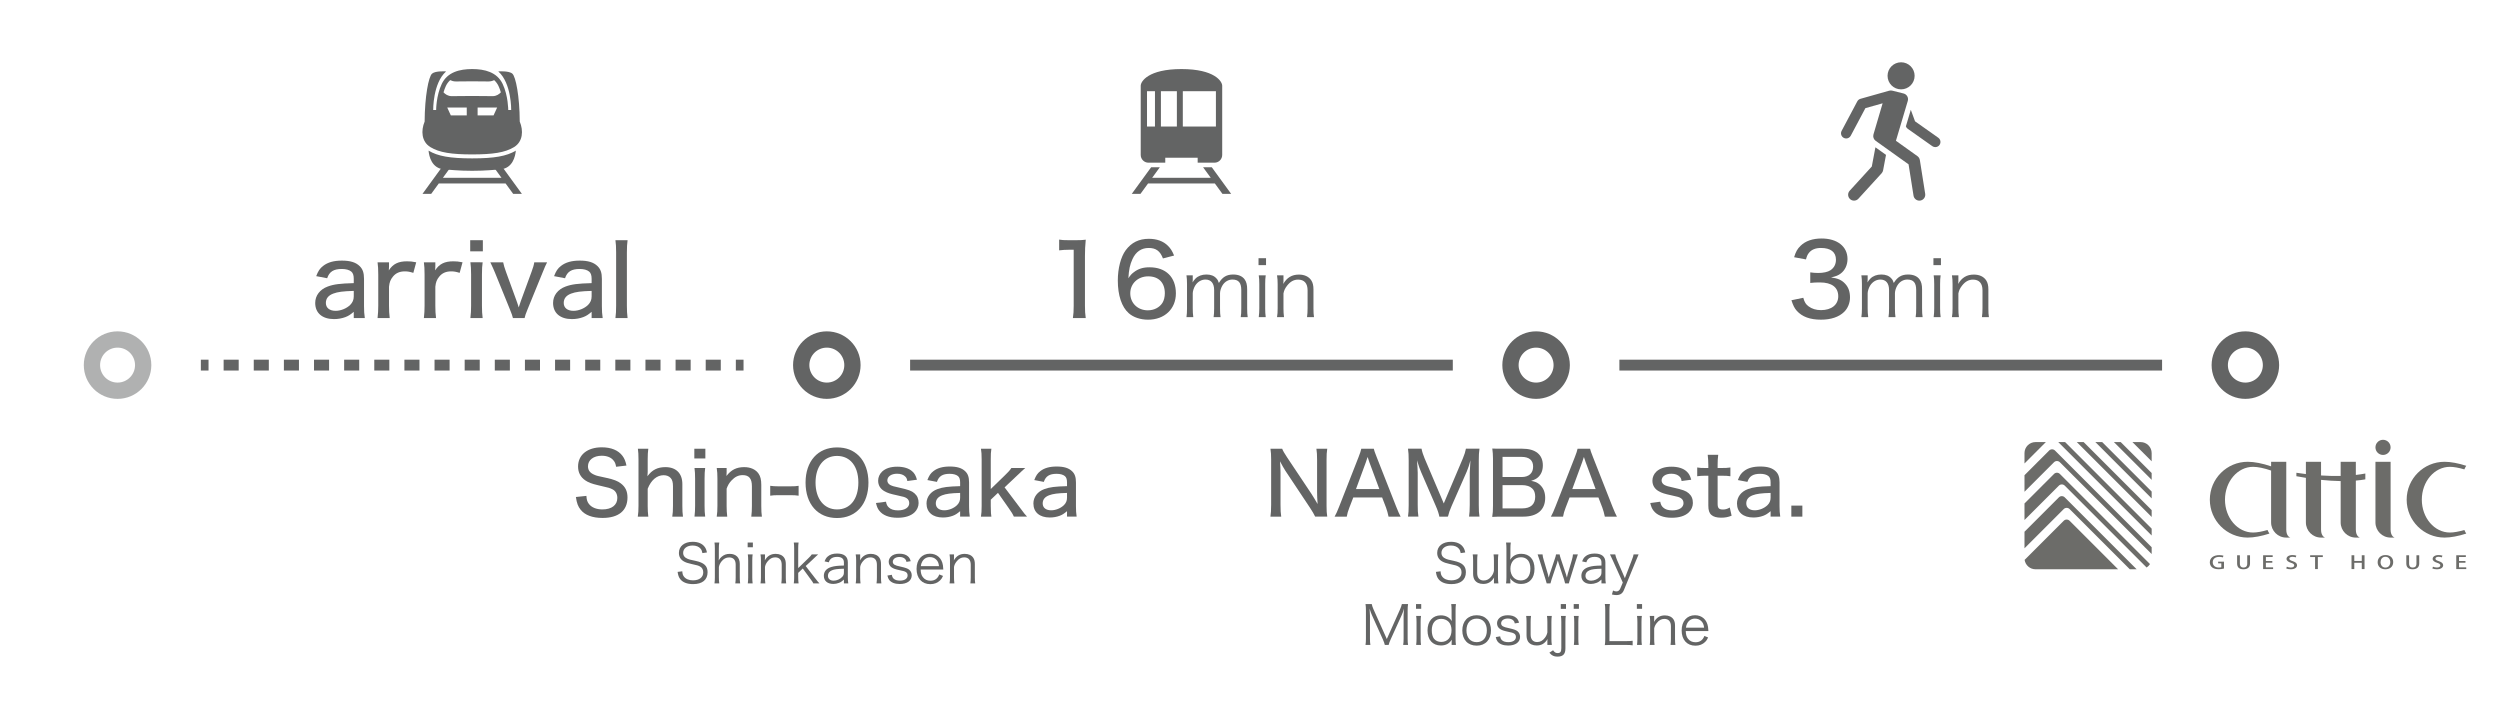 <?xml version="1.0" encoding="utf-8"?>
<!-- Generator: Adobe Illustrator 15.0.0, SVG Export Plug-In . SVG Version: 6.00 Build 0)  -->
<!DOCTYPE svg PUBLIC "-//W3C//DTD SVG 1.1//EN" "http://www.w3.org/Graphics/SVG/1.1/DTD/svg11.dtd">
<svg version="1.1" id="レイヤー_1" xmlns="http://www.w3.org/2000/svg" xmlns:xlink="http://www.w3.org/1999/xlink" x="0px"
	 y="0px" width="460.667px" height="130px" viewBox="0 0 460.667 130" enable-background="new 0 0 460.667 130"
	 xml:space="preserve">
<g>
	<g>
		<path fill="#636464" d="M108.054,91.375c0.048,0.736,0.16,1.088,0.464,1.488c0.497,0.641,1.377,1.008,2.481,1.008
			c1.712,0,2.753-0.801,2.753-2.113c0-0.703-0.304-1.279-0.848-1.568c-0.512-0.271-0.625-0.305-2.721-0.783
			c-1.104-0.258-1.761-0.498-2.321-0.881c-0.896-0.609-1.344-1.473-1.344-2.561c0-2.146,1.712-3.539,4.37-3.539
			c1.729,0,3.042,0.545,3.81,1.57c0.368,0.496,0.56,0.959,0.736,1.791l-1.905,0.225c-0.096-0.561-0.224-0.881-0.512-1.201
			c-0.448-0.543-1.201-0.832-2.145-0.832c-1.504,0-2.529,0.785-2.529,1.938c0,0.736,0.384,1.248,1.216,1.584
			c0.4,0.176,0.496,0.193,2.273,0.576c1.201,0.256,2.033,0.576,2.577,1.01c0.833,0.639,1.216,1.439,1.216,2.576
			c0,2.434-1.648,3.777-4.594,3.777c-1.856,0-3.233-0.512-4.034-1.504c-0.496-0.625-0.704-1.186-0.88-2.354L108.054,91.375z"/>
		<path fill="#636464" d="M117.525,95.199c0.096-0.656,0.128-1.119,0.128-1.969v-8.562c0-0.896-0.032-1.361-0.112-1.986h1.921
			c-0.08,0.609-0.112,1.09-0.112,1.986v2.32c0,0.24,0,0.24-0.048,0.768c0.849-1.168,1.873-1.68,3.313-1.68
			c1.969,0,3.121,1.152,3.121,3.121v4.033c0,0.816,0.032,1.393,0.112,1.969h-1.969c0.096-0.561,0.128-1.137,0.128-1.969v-3.648
			c0-0.689-0.128-1.186-0.416-1.488c-0.288-0.338-0.752-0.529-1.297-0.529c-1.249,0-2.321,0.896-2.945,2.498v3.168
			c0,0.736,0.032,1.312,0.112,1.969H117.525z"/>
		<path fill="#636464" d="M129.974,82.682v1.793h-2.033v-1.793H129.974z M129.941,86.236c-0.08,0.576-0.112,1.072-0.112,1.984v4.994
			c0,0.832,0.032,1.312,0.112,1.984h-1.969c0.08-0.736,0.112-1.217,0.112-1.969v-5.025c0-0.832-0.032-1.361-0.112-1.969H129.941z"/>
		<path fill="#636464" d="M132.069,95.199c0.096-0.672,0.128-1.119,0.128-1.969v-5.025c0-0.816-0.032-1.328-0.128-1.969h1.825v0.801
			c0,0.111-0.016,0.336-0.032,0.672c0.864-1.137,1.857-1.633,3.265-1.633c1.168,0,2.097,0.416,2.641,1.184
			c0.353,0.496,0.512,1.137,0.512,2.082v3.889c0,0.865,0.032,1.408,0.112,1.969h-1.953c0.08-0.688,0.112-1.184,0.112-1.969v-3.633
			c0-1.408-0.528-2.049-1.697-2.049c-0.784,0-1.424,0.305-2.065,0.992c-0.432,0.465-0.656,0.848-0.896,1.504v3.186
			c0,0.736,0.032,1.312,0.112,1.969H132.069z"/>
		<path fill="#636464" d="M141.924,89.518c0.448,0.064,0.849,0.096,1.489,0.096h2.241c0.656,0,1.057-0.016,1.505-0.096v1.824
			c-0.497-0.08-0.849-0.096-1.505-0.096h-2.241c-0.64,0-0.993,0.016-1.489,0.096V89.518z"/>
		<path fill="#636464" d="M158.265,83.996c1.137,1.135,1.761,2.881,1.761,4.93c0,3.969-2.273,6.529-5.794,6.529
			c-3.537,0-5.794-2.545-5.794-6.529c0-3.938,2.272-6.482,5.794-6.482C155.896,82.443,157.224,82.955,158.265,83.996z
			 M158.168,88.908c0-1.664-0.464-3.008-1.328-3.873c-0.672-0.672-1.569-1.023-2.609-1.023c-2.401,0-3.954,1.92-3.954,4.914
			c0,2.992,1.569,4.945,3.97,4.945C156.664,93.871,158.168,91.967,158.168,88.908z"/>
		<path fill="#636464" d="M163.253,92.447c0.112,0.543,0.24,0.799,0.544,1.072c0.368,0.352,0.928,0.527,1.681,0.527
			c1.249,0,2.065-0.527,2.065-1.328c0-0.385-0.16-0.705-0.448-0.896c-0.336-0.225-0.561-0.289-1.761-0.545
			c-1.265-0.271-1.777-0.432-2.337-0.752c-0.769-0.416-1.185-1.104-1.185-1.953c0-0.623,0.256-1.215,0.72-1.664
			c0.656-0.607,1.569-0.912,2.801-0.912c1.2,0,2.161,0.305,2.769,0.863c0.432,0.385,0.64,0.77,0.864,1.537l-1.777,0.24
			c-0.064-0.4-0.144-0.576-0.336-0.783c-0.352-0.369-0.864-0.561-1.553-0.561c-1.056,0-1.792,0.512-1.792,1.248
			c0,0.336,0.192,0.625,0.512,0.816c0.368,0.191,0.736,0.305,1.665,0.496c1.713,0.385,2.305,0.592,2.817,1.041
			c0.528,0.463,0.768,1.023,0.768,1.809c0,0.623-0.288,1.279-0.752,1.713c-0.688,0.656-1.761,0.992-3.121,0.992
			c-1.569,0-2.753-0.465-3.409-1.346c-0.272-0.367-0.4-0.672-0.577-1.375L163.253,92.447z"/>
		<path fill="#636464" d="M176.919,94.191c-0.576,0.48-0.848,0.656-1.344,0.848c-0.561,0.209-1.185,0.32-1.825,0.32
			c-1.889,0-3.025-0.977-3.025-2.592c0-1.186,0.752-2.178,2.017-2.643c1.009-0.367,1.953-0.48,4.178-0.543v-0.689
			c0-0.576-0.128-0.943-0.4-1.168c-0.336-0.271-0.849-0.416-1.521-0.416c-1.312,0-2,0.432-2.353,1.488l-1.761-0.336
			c0.32-0.832,0.592-1.248,1.12-1.648c0.736-0.576,1.713-0.848,3.009-0.848c1.329,0,2.225,0.271,2.849,0.879
			c0.496,0.48,0.705,1.072,0.705,2.064v4.387c0,0.785,0.032,1.217,0.128,1.904h-1.777V94.191z M176.919,90.83
			c-1.712,0.047-2.577,0.16-3.297,0.432c-0.8,0.305-1.185,0.801-1.185,1.506c0,0.783,0.592,1.264,1.569,1.264
			c0.816,0,1.745-0.369,2.337-0.945c0.384-0.383,0.576-0.816,0.576-1.359V90.83z"/>
		<path fill="#636464" d="M182.678,82.682c-0.096,0.594-0.112,1.105-0.112,1.986v5.441l2.593-2.514
			c0.672-0.639,0.96-0.975,1.201-1.359h2.561c-0.208,0.207-0.208,0.207-0.64,0.576c-0.256,0.225-0.304,0.271-0.913,0.863
			l-2.257,2.129l2.721,3.602c0.96,1.297,1.056,1.41,1.424,1.793h-2.433c-0.208-0.463-0.432-0.848-1.04-1.695l-1.889-2.689
			l-1.328,1.264v1.168c0.032,1.426,0.032,1.426,0.112,1.953h-1.921c0.096-0.576,0.128-1.104,0.128-1.969v-8.562
			c0-0.896-0.032-1.393-0.128-1.986H182.678z"/>
		<path fill="#636464" d="M196.615,94.191c-0.576,0.48-0.848,0.656-1.344,0.848c-0.561,0.209-1.185,0.32-1.825,0.32
			c-1.889,0-3.025-0.977-3.025-2.592c0-1.186,0.752-2.178,2.017-2.643c1.008-0.367,1.953-0.48,4.178-0.543v-0.689
			c0-0.576-0.128-0.943-0.4-1.168c-0.336-0.271-0.849-0.416-1.521-0.416c-1.312,0-2,0.432-2.353,1.488l-1.761-0.336
			c0.32-0.832,0.592-1.248,1.12-1.648c0.736-0.576,1.713-0.848,3.009-0.848c1.329,0,2.225,0.271,2.849,0.879
			c0.497,0.48,0.705,1.072,0.705,2.064v4.387c0,0.785,0.032,1.217,0.128,1.904h-1.777V94.191z M196.615,90.83
			c-1.712,0.047-2.577,0.16-3.297,0.432c-0.8,0.305-1.185,0.801-1.185,1.506c0,0.783,0.592,1.264,1.569,1.264
			c0.816,0,1.745-0.369,2.337-0.945c0.384-0.383,0.576-0.816,0.576-1.359V90.83z"/>
	</g>
	<g>
		<path fill="#636464" d="M129.432,101.919c-0.079-0.396-0.159-0.595-0.347-0.823c-0.317-0.377-0.823-0.575-1.468-0.575
			c-1.021,0-1.736,0.546-1.736,1.349c0,0.516,0.278,0.883,0.863,1.121c0.268,0.109,0.277,0.109,1.418,0.357
			c1.587,0.337,2.222,0.941,2.222,2.093c0,1.398-0.962,2.191-2.668,2.191c-1.111,0-1.934-0.327-2.39-0.942
			c-0.258-0.347-0.367-0.654-0.466-1.309l0.863-0.109c0.03,0.476,0.099,0.714,0.308,0.981c0.327,0.437,0.922,0.685,1.656,0.685
			c1.18,0,1.895-0.556,1.895-1.478c0-0.486-0.198-0.854-0.575-1.062c-0.328-0.188-0.437-0.218-1.637-0.485
			c-0.625-0.13-1.012-0.269-1.349-0.457c-0.615-0.347-0.922-0.872-0.922-1.566c0-1.25,1.001-2.054,2.539-2.054
			c0.982,0,1.746,0.317,2.192,0.913c0.228,0.297,0.327,0.545,0.436,1.051L129.432,101.919z"/>
		<path fill="#636464" d="M131.656,107.503c0.05-0.357,0.069-0.625,0.069-1.121v-5.296c0-0.496-0.02-0.754-0.069-1.121h0.883
			c-0.06,0.367-0.079,0.625-0.079,1.131v1.677c0,0.158,0,0.237-0.03,0.495c0.198-0.327,0.307-0.476,0.545-0.674
			c0.426-0.367,0.883-0.536,1.488-0.536c1.16,0,1.854,0.685,1.854,1.845v2.49c0,0.456,0.02,0.743,0.069,1.11h-0.893
			c0.05-0.327,0.069-0.625,0.069-1.121v-2.34c0-0.863-0.426-1.329-1.2-1.329c-0.556,0-1.012,0.237-1.399,0.724
			c-0.277,0.357-0.406,0.625-0.496,1.041v1.904c0,0.437,0.02,0.734,0.069,1.121H131.656z"/>
		<path fill="#636464" d="M138.729,99.965v0.883h-0.962v-0.883H138.729z M138.689,102.157c-0.05,0.347-0.069,0.625-0.069,1.121
			v3.104c0,0.457,0.02,0.734,0.069,1.121h-0.893c0.049-0.427,0.069-0.704,0.069-1.121v-3.104c0-0.477-0.02-0.774-0.069-1.121
			H138.689z"/>
		<path fill="#636464" d="M140.138,107.503c0.06-0.377,0.08-0.645,0.08-1.121v-3.104c0-0.447-0.02-0.725-0.08-1.121h0.823v0.674
			c0,0.119,0,0.199-0.03,0.427c0.466-0.813,1.111-1.2,2.003-1.2c0.714,0,1.27,0.258,1.587,0.744
			c0.188,0.288,0.278,0.654,0.278,1.141v2.45c0,0.506,0.02,0.783,0.069,1.11h-0.893c0.05-0.387,0.069-0.685,0.069-1.121v-2.311
			c0-0.893-0.426-1.369-1.21-1.369c-0.555,0-1.001,0.248-1.418,0.784c-0.258,0.337-0.376,0.585-0.456,0.981v1.914
			c0,0.437,0.02,0.734,0.069,1.121H140.138z"/>
		<path fill="#636464" d="M147.152,99.965c-0.05,0.357-0.069,0.615-0.069,1.121v3.591l1.795-1.736
			c0.427-0.406,0.565-0.575,0.705-0.783h1.18c-0.139,0.129-0.139,0.129-0.407,0.367c-0.099,0.089-0.218,0.198-0.357,0.337
			c-0.089,0.079-0.139,0.139-0.159,0.158l-1.379,1.28l1.676,2.162c0.595,0.764,0.645,0.823,0.863,1.041h-1.13
			c-0.109-0.238-0.129-0.277-0.625-0.942l-1.319-1.805l-0.843,0.803v0.834c0,0.446,0.02,0.764,0.069,1.11h-0.883
			c0.05-0.357,0.069-0.645,0.069-1.121v-5.296c0-0.496-0.02-0.764-0.069-1.121H147.152z"/>
		<path fill="#636464" d="M155.505,106.799c-0.387,0.347-0.575,0.476-0.912,0.604c-0.337,0.13-0.694,0.199-1.032,0.199
			c-1.091,0-1.755-0.565-1.755-1.508c0-0.794,0.496-1.369,1.418-1.627c0.585-0.168,1.061-0.228,2.281-0.258v-0.575
			c0-0.675-0.426-1.021-1.25-1.021c-0.545,0-0.952,0.139-1.23,0.427c-0.129,0.139-0.208,0.277-0.307,0.575l-0.774-0.169
			c0.179-0.456,0.308-0.664,0.556-0.883c0.407-0.377,1.001-0.565,1.746-0.565c1.309,0,1.983,0.556,1.983,1.627v2.787
			c0,0.446,0.02,0.694,0.08,1.091h-0.804V106.799z M155.505,104.795c-1.18,0.03-1.746,0.1-2.192,0.288
			c-0.506,0.208-0.753,0.546-0.753,1.021c0,0.546,0.406,0.893,1.051,0.893c0.575,0,1.2-0.277,1.587-0.704
			c0.228-0.248,0.307-0.456,0.307-0.853V104.795z"/>
		<path fill="#636464" d="M157.679,107.503c0.06-0.377,0.08-0.645,0.08-1.121v-3.104c0-0.447-0.02-0.725-0.08-1.121h0.823v0.674
			c0,0.119,0,0.199-0.03,0.427c0.466-0.813,1.111-1.2,2.003-1.2c0.714,0,1.27,0.258,1.587,0.744
			c0.188,0.288,0.278,0.654,0.278,1.141v2.45c0,0.506,0.02,0.783,0.069,1.11h-0.893c0.05-0.387,0.069-0.685,0.069-1.121v-2.311
			c0-0.893-0.426-1.369-1.21-1.369c-0.555,0-1.001,0.248-1.418,0.784c-0.258,0.337-0.377,0.585-0.457,0.981v1.914
			c0,0.437,0.02,0.734,0.069,1.121H157.679z"/>
		<path fill="#636464" d="M164.336,105.916c0.069,0.367,0.148,0.546,0.347,0.724c0.248,0.229,0.645,0.348,1.15,0.348
			c0.863,0,1.408-0.367,1.408-0.952c0-0.277-0.099-0.486-0.307-0.615c-0.238-0.148-0.437-0.208-1.17-0.356
			c-0.793-0.169-1.131-0.288-1.468-0.516c-0.347-0.238-0.536-0.605-0.536-1.042c0-0.357,0.148-0.694,0.426-0.962
			c0.347-0.337,0.883-0.516,1.547-0.516c0.674,0,1.2,0.158,1.557,0.476c0.258,0.219,0.396,0.446,0.525,0.903l-0.783,0.129
			c-0.06-0.269-0.109-0.388-0.248-0.526c-0.228-0.248-0.585-0.377-1.032-0.377c-0.724,0-1.24,0.367-1.24,0.893
			c0,0.229,0.119,0.427,0.337,0.546c0.228,0.129,0.486,0.208,1.101,0.337c0.962,0.219,1.279,0.338,1.577,0.565
			c0.308,0.248,0.476,0.625,0.476,1.031c0,0.992-0.843,1.607-2.202,1.607c-0.902,0-1.597-0.268-1.964-0.773
			c-0.149-0.209-0.218-0.377-0.317-0.784L164.336,105.916z"/>
		<path fill="#636464" d="M169.644,104.944c0.03,0.664,0.129,1.031,0.397,1.389c0.317,0.436,0.803,0.674,1.398,0.674
			c0.803,0,1.358-0.396,1.636-1.16l0.694,0.277c-0.188,0.417-0.317,0.596-0.545,0.823c-0.466,0.456-1.071,0.694-1.795,0.694
			c-1.557,0-2.539-1.091-2.539-2.807c0-1.696,0.972-2.807,2.46-2.807c1.279,0,2.202,0.823,2.4,2.152
			c0.01,0.108,0.05,0.496,0.07,0.764H169.644z M173.026,104.319c-0.06-0.556-0.208-0.912-0.526-1.22
			c-0.308-0.298-0.694-0.446-1.17-0.446c-0.605,0-1.111,0.307-1.408,0.862c-0.139,0.248-0.188,0.427-0.248,0.804H173.026z"/>
		<path fill="#636464" d="M174.971,107.503c0.06-0.377,0.08-0.645,0.08-1.121v-3.104c0-0.447-0.02-0.725-0.08-1.121h0.823v0.674
			c0,0.119,0,0.199-0.03,0.427c0.466-0.813,1.111-1.2,2.003-1.2c0.714,0,1.27,0.258,1.587,0.744
			c0.188,0.288,0.278,0.654,0.278,1.141v2.45c0,0.506,0.02,0.783,0.069,1.11h-0.893c0.05-0.387,0.069-0.685,0.069-1.121v-2.311
			c0-0.893-0.426-1.369-1.21-1.369c-0.555,0-1.001,0.248-1.418,0.784c-0.258,0.337-0.376,0.585-0.456,0.981v1.914
			c0,0.437,0.02,0.734,0.069,1.121H174.971z"/>
	</g>
	<circle fill="none" stroke="#636464" stroke-width="3" stroke-miterlimit="10" cx="152.356" cy="67.278" r="4.721"/>
	<g>
		<path fill="#636464" d="M241.64,90.975c0.304,0.48,0.8,1.279,1.152,1.904c-0.064-0.848-0.097-1.584-0.097-2.178V84.73
			c0-0.848-0.032-1.471-0.128-2.049h2.001c-0.096,0.609-0.128,1.137-0.128,2.066v8.482c0,0.865,0.032,1.408,0.128,1.969h-2.225
			c-0.288-0.576-0.448-0.848-0.944-1.617l-4.546-6.834c-0.24-0.385-0.641-1.057-0.993-1.744c0.064,0.688,0.097,1.504,0.097,2.08
			v5.906c0,0.992,0.032,1.648,0.128,2.209h-1.984c0.079-0.512,0.128-1.232,0.128-2.209v-8.355c0-0.783-0.032-1.328-0.128-1.953h2.16
			c0.145,0.385,0.4,0.834,0.913,1.602L241.64,90.975z"/>
		<path fill="#636464" d="M255.864,95.199c-0.111-0.543-0.288-1.199-0.464-1.664l-0.721-1.873h-5.313l-0.721,1.873
			c-0.272,0.688-0.368,1.057-0.48,1.664h-2.24c0.271-0.48,0.512-1.008,0.848-1.873l3.554-9.074c0.305-0.785,0.433-1.17,0.513-1.57
			h2.305c0.08,0.354,0.16,0.594,0.544,1.57l3.569,9.074c0.4,0.992,0.608,1.473,0.833,1.873H255.864z M252.327,85.164
			c-0.064-0.16-0.064-0.16-0.32-0.961c-0.272,0.832-0.272,0.832-0.32,0.961l-1.824,4.961h4.306L252.327,85.164z"/>
		<path fill="#636464" d="M265.223,95.199c-0.08-0.48-0.305-1.184-0.656-1.969l-2.706-6.242c-0.239-0.561-0.384-0.943-0.752-2.16
			c0.064,0.768,0.128,1.904,0.128,2.305v5.906c0,0.992,0.032,1.568,0.128,2.16h-1.92c0.096-0.641,0.128-1.168,0.128-2.16v-8.18
			c0-0.928-0.032-1.553-0.128-2.178h2.496c0.097,0.529,0.305,1.17,0.561,1.777l3.537,8.309l3.521-8.309
			c0.305-0.721,0.448-1.217,0.561-1.777h2.497c-0.096,0.689-0.128,1.201-0.128,2.178v8.18c0,1.072,0.032,1.584,0.128,2.16h-1.921
			c0.08-0.527,0.128-1.264,0.128-2.16v-5.986c0.048-1.121,0.097-1.857,0.128-2.225c-0.191,0.736-0.448,1.535-0.672,2.049
			l-2.801,6.369c-0.337,0.77-0.496,1.232-0.673,1.953H265.223z"/>
		<path fill="#636464" d="M276.901,95.199c-0.849,0-1.265,0.016-1.937,0.049c0.111-0.689,0.144-1.088,0.144-2.098v-8.643
			c0-0.705-0.048-1.232-0.128-1.857c0.544,0.031,0.88,0.031,1.921,0.031h3.617c2.433,0,3.777,1.09,3.777,3.059
			c0,0.943-0.288,1.648-0.88,2.209c-0.353,0.303-0.641,0.447-1.28,0.656c0.784,0.145,1.168,0.32,1.601,0.703
			c0.656,0.594,0.992,1.393,0.992,2.434c0,2.209-1.457,3.457-4.034,3.457H276.901z M280.39,87.9c1.328,0,2.113-0.703,2.113-1.92
			c0-1.186-0.736-1.793-2.146-1.793h-3.489V87.9H280.39z M276.869,93.68h3.617c1.569,0,2.401-0.754,2.401-2.146
			c0-0.688-0.176-1.184-0.561-1.535c-0.416-0.4-1.072-0.609-1.889-0.609h-3.569V93.68z"/>
		<path fill="#636464" d="M295.719,95.199c-0.111-0.543-0.288-1.199-0.464-1.664l-0.721-1.873h-5.313l-0.721,1.873
			c-0.272,0.688-0.368,1.057-0.48,1.664h-2.24c0.271-0.48,0.512-1.008,0.848-1.873l3.554-9.074c0.305-0.785,0.433-1.17,0.513-1.57
			h2.305c0.08,0.354,0.16,0.594,0.544,1.57l3.569,9.074c0.4,0.992,0.608,1.473,0.833,1.873H295.719z M292.182,85.164
			c-0.064-0.16-0.064-0.16-0.32-0.961c-0.272,0.832-0.272,0.832-0.32,0.961l-1.824,4.961h4.306L292.182,85.164z"/>
		<path fill="#636464" d="M305.924,92.447c0.113,0.543,0.24,0.799,0.545,1.072c0.367,0.352,0.928,0.527,1.68,0.527
			c1.25,0,2.066-0.527,2.066-1.328c0-0.385-0.16-0.705-0.449-0.896c-0.336-0.225-0.561-0.289-1.76-0.545
			c-1.266-0.271-1.777-0.432-2.338-0.752c-0.768-0.416-1.184-1.104-1.184-1.953c0-0.623,0.256-1.215,0.721-1.664
			c0.656-0.607,1.568-0.912,2.801-0.912c1.199,0,2.16,0.305,2.77,0.863c0.432,0.385,0.639,0.77,0.863,1.537l-1.777,0.24
			c-0.062-0.4-0.143-0.576-0.336-0.783c-0.352-0.369-0.863-0.561-1.553-0.561c-1.057,0-1.793,0.512-1.793,1.248
			c0,0.336,0.193,0.625,0.514,0.816c0.367,0.191,0.736,0.305,1.664,0.496c1.713,0.385,2.305,0.592,2.816,1.041
			c0.529,0.463,0.77,1.023,0.77,1.809c0,0.623-0.289,1.279-0.752,1.713c-0.689,0.656-1.762,0.992-3.121,0.992
			c-1.57,0-2.754-0.465-3.41-1.346c-0.271-0.367-0.4-0.672-0.576-1.375L305.924,92.447z"/>
		<path fill="#636464" d="M316.613,83.803c-0.08,0.545-0.111,1.186-0.111,1.889v0.545h0.719c0.754,0,1.09-0.016,1.633-0.096v1.615
			c-0.512-0.08-0.879-0.096-1.6-0.096h-0.752v5.17c0,0.801,0.24,1.057,0.992,1.057c0.432,0,0.768-0.096,1.248-0.367l0.336,1.504
			c-0.672,0.271-1.201,0.369-1.938,0.369c-0.816,0-1.424-0.178-1.791-0.514c-0.4-0.352-0.561-0.863-0.561-1.713V87.66h-0.625
			c-0.561,0-0.912,0.033-1.424,0.096v-1.615c0.447,0.08,0.783,0.096,1.439,0.096h0.609v-0.545c0-0.656-0.049-1.328-0.113-1.889
			H316.613z"/>
		<path fill="#636464" d="M326.262,94.191c-0.576,0.48-0.848,0.656-1.344,0.848c-0.561,0.209-1.186,0.32-1.824,0.32
			c-1.889,0-3.025-0.977-3.025-2.592c0-1.186,0.752-2.178,2.016-2.643c1.01-0.367,1.953-0.48,4.178-0.543v-0.689
			c0-0.576-0.127-0.943-0.4-1.168c-0.336-0.271-0.848-0.416-1.52-0.416c-1.312,0-2.002,0.432-2.354,1.488l-1.76-0.336
			c0.32-0.832,0.592-1.248,1.119-1.648c0.736-0.576,1.713-0.848,3.01-0.848c1.328,0,2.225,0.271,2.85,0.879
			c0.496,0.48,0.703,1.072,0.703,2.064v4.387c0,0.785,0.033,1.217,0.129,1.904h-1.777V94.191z M326.262,90.83
			c-1.713,0.047-2.576,0.16-3.297,0.432c-0.801,0.305-1.184,0.801-1.184,1.506c0,0.783,0.592,1.264,1.568,1.264
			c0.816,0,1.744-0.369,2.336-0.945c0.385-0.383,0.576-0.816,0.576-1.359V90.83z"/>
		<path fill="#636464" d="M332.115,93.166v2.033h-2.031v-2.033H332.115z"/>
	</g>
	<g>
		<path fill="#636464" d="M269.161,101.919c-0.08-0.396-0.159-0.595-0.348-0.823c-0.317-0.377-0.823-0.575-1.468-0.575
			c-1.021,0-1.735,0.546-1.735,1.349c0,0.516,0.277,0.883,0.862,1.121c0.268,0.109,0.278,0.109,1.419,0.357
			c1.587,0.337,2.222,0.941,2.222,2.093c0,1.398-0.963,2.191-2.668,2.191c-1.111,0-1.935-0.327-2.391-0.942
			c-0.258-0.347-0.367-0.654-0.466-1.309l0.862-0.109c0.03,0.476,0.1,0.714,0.308,0.981c0.327,0.437,0.923,0.685,1.656,0.685
			c1.181,0,1.895-0.556,1.895-1.478c0-0.486-0.198-0.854-0.575-1.062c-0.327-0.188-0.437-0.218-1.637-0.485
			c-0.625-0.13-1.012-0.269-1.349-0.457c-0.615-0.347-0.923-0.872-0.923-1.566c0-1.25,1.002-2.054,2.539-2.054
			c0.982,0,1.746,0.317,2.192,0.913c0.228,0.297,0.327,0.545,0.437,1.051L269.161,101.919z"/>
		<path fill="#636464" d="M275.283,106.858c0-0.109,0-0.179,0.029-0.437c-0.496,0.813-1.111,1.181-2.004,1.181
			c-0.714,0-1.27-0.258-1.587-0.734c-0.178-0.287-0.277-0.675-0.277-1.15v-2.45c0-0.446-0.02-0.793-0.069-1.11h0.893
			c-0.05,0.347-0.069,0.685-0.069,1.121v2.311c0,0.883,0.427,1.379,1.2,1.379c0.565,0,1.031-0.248,1.428-0.784
			c0.258-0.347,0.367-0.595,0.457-0.991v-1.914c0-0.427-0.021-0.774-0.07-1.121h0.883c-0.049,0.347-0.069,0.664-0.069,1.121v3.104
			c0,0.446,0.021,0.725,0.079,1.121h-0.822V106.858z"/>
		<path fill="#636464" d="M277.515,107.503c0.05-0.377,0.069-0.664,0.069-1.141v-5.276c0-0.417-0.02-0.734-0.069-1.121h0.873
			c-0.05,0.367-0.069,0.655-0.069,1.131v1.339c0,0.268-0.01,0.446-0.04,0.704c0.466-0.733,1.141-1.091,2.043-1.091
			c1.527,0,2.44,1.031,2.44,2.758c0,1.745-0.933,2.797-2.479,2.797c-0.625,0-1.081-0.159-1.538-0.536
			c-0.218-0.168-0.307-0.277-0.466-0.516c0.02,0.188,0.03,0.268,0.03,0.396v0.556H277.515z M280.262,102.683
			c-1.17,0-1.943,0.854-1.943,2.123c0,1.279,0.773,2.151,1.914,2.151c1.11,0,1.766-0.803,1.766-2.162
			C281.999,103.456,281.364,102.683,280.262,102.683z"/>
		<path fill="#636464" d="M288.398,107.503c-0.04-0.208-0.109-0.466-0.199-0.744l-0.972-2.886c-0.02-0.05-0.069-0.258-0.169-0.625
			c-0.079,0.277-0.158,0.546-0.188,0.645l-0.963,2.866c-0.099,0.288-0.178,0.575-0.208,0.744h-0.694
			c-0.06-0.248-0.06-0.268-0.218-0.754l-1.062-3.422c-0.119-0.367-0.277-0.833-0.396-1.17h0.912c0.02,0.308,0.09,0.645,0.229,1.081
			l0.724,2.47c0.05,0.168,0.109,0.377,0.179,0.724c0.06-0.228,0.179-0.625,0.208-0.714l0.942-2.807
			c0.109-0.298,0.179-0.575,0.198-0.754h0.665c0.029,0.179,0.099,0.456,0.198,0.754l0.952,2.856
			c0.029,0.089,0.089,0.308,0.129,0.446c0.039,0.148,0.039,0.148,0.06,0.218c0.089-0.387,0.139-0.614,0.158-0.674l0.744-2.52
			c0.129-0.427,0.198-0.794,0.218-1.081h0.903c-0.08,0.208-0.209,0.604-0.388,1.17l-1.07,3.432
			c-0.129,0.397-0.169,0.546-0.209,0.744H288.398z"/>
		<path fill="#636464" d="M295.095,106.799c-0.387,0.347-0.575,0.476-0.913,0.604c-0.337,0.13-0.694,0.199-1.031,0.199
			c-1.091,0-1.756-0.565-1.756-1.508c0-0.794,0.496-1.369,1.419-1.627c0.585-0.168,1.061-0.228,2.281-0.258v-0.575
			c0-0.675-0.427-1.021-1.25-1.021c-0.546,0-0.952,0.139-1.229,0.427c-0.129,0.139-0.209,0.277-0.308,0.575l-0.773-0.169
			c0.178-0.456,0.307-0.664,0.555-0.883c0.407-0.377,1.002-0.565,1.746-0.565c1.309,0,1.983,0.556,1.983,1.627v2.787
			c0,0.446,0.02,0.694,0.079,1.091h-0.803V106.799z M295.095,104.795c-1.181,0.03-1.746,0.1-2.192,0.288
			c-0.506,0.208-0.754,0.546-0.754,1.021c0,0.546,0.407,0.893,1.052,0.893c0.575,0,1.2-0.277,1.587-0.704
			c0.228-0.248,0.308-0.456,0.308-0.853V104.795z"/>
		<path fill="#636464" d="M297.209,103.317c-0.446-0.981-0.446-0.981-0.545-1.16h0.972c0.05,0.277,0.179,0.674,0.337,1.051
			l1.438,3.333l1.279-3.333c0.198-0.506,0.288-0.773,0.327-1.051h0.924c-0.061,0.148-0.229,0.535-0.486,1.16l-2.222,5.415
			c-0.258,0.635-0.694,0.923-1.398,0.923c-0.218,0-0.437-0.029-0.813-0.109l0.208-0.733c0.278,0.129,0.417,0.168,0.605,0.168
			c0.337,0,0.575-0.178,0.734-0.545l0.456-1.091L297.209,103.317z"/>
		<path fill="#636464" d="M252.816,113.377c-0.148-0.317-0.258-0.625-0.446-1.229c0.029,0.426,0.069,1.041,0.069,1.279v4.245
			c0,0.525,0.02,0.833,0.079,1.17h-0.902c0.06-0.367,0.079-0.654,0.079-1.17v-5.188c0-0.496-0.02-0.813-0.079-1.181h1.15
			c0.06,0.298,0.179,0.655,0.327,0.982l2.45,5.465l2.439-5.465c0.169-0.387,0.278-0.694,0.338-0.982h1.141
			c-0.06,0.377-0.08,0.665-0.08,1.181v5.188c0,0.545,0.021,0.812,0.08,1.17h-0.903c0.06-0.337,0.08-0.694,0.08-1.17v-4.305
			c0-0.278,0.029-0.813,0.069-1.22c-0.1,0.406-0.238,0.803-0.427,1.21l-2.023,4.453c-0.198,0.446-0.298,0.704-0.377,1.031h-0.704
			c-0.05-0.258-0.169-0.595-0.367-1.041L252.816,113.377z"/>
		<path fill="#636464" d="M261.884,111.304v0.883h-0.962v-0.883H261.884z M261.844,113.496c-0.049,0.347-0.069,0.625-0.069,1.12
			v3.104c0,0.457,0.021,0.734,0.069,1.121h-0.893c0.05-0.427,0.069-0.704,0.069-1.121v-3.104c0-0.476-0.02-0.773-0.069-1.12H261.844
			z"/>
		<path fill="#636464" d="M267.489,118.355c0-0.139,0.01-0.317,0.03-0.485c-0.467,0.724-1.111,1.071-2.014,1.071
			c-1.527,0-2.46-1.052-2.46-2.777c0-1.696,0.952-2.777,2.44-2.777c0.902,0,1.597,0.367,2.033,1.052l-0.01-0.149
			c-0.03-0.208-0.03-0.297-0.03-0.525v-1.329c0-0.466-0.02-0.754-0.069-1.131h0.873c-0.05,0.397-0.069,0.685-0.069,1.121v5.276
			c0,0.496,0.02,0.754,0.069,1.141h-0.794V118.355z M263.83,116.145c0,0.654,0.148,1.22,0.406,1.547
			c0.308,0.387,0.773,0.595,1.329,0.595c1.16,0,1.904-0.843,1.904-2.152c0-0.654-0.198-1.229-0.556-1.576
			c-0.347-0.338-0.823-0.526-1.349-0.526C264.484,114.031,263.83,114.825,263.83,116.145z"/>
		<path fill="#636464" d="M269.455,116.174c0-1.716,1.031-2.807,2.648-2.807c1.616,0,2.638,1.091,2.638,2.797
			c0,1.696-1.031,2.807-2.628,2.807C270.486,118.971,269.455,117.89,269.455,116.174z M270.218,116.154
			c0,1.349,0.725,2.172,1.885,2.172s1.874-0.823,1.874-2.162s-0.714-2.172-1.854-2.172
			C270.943,113.992,270.218,114.815,270.218,116.154z"/>
		<path fill="#636464" d="M276.429,117.255c0.069,0.367,0.149,0.546,0.348,0.724c0.248,0.229,0.645,0.348,1.15,0.348
			c0.863,0,1.408-0.367,1.408-0.952c0-0.277-0.099-0.486-0.308-0.615c-0.237-0.148-0.437-0.208-1.17-0.356
			c-0.794-0.169-1.131-0.288-1.468-0.517c-0.348-0.237-0.536-0.604-0.536-1.041c0-0.357,0.149-0.694,0.427-0.962
			c0.348-0.337,0.883-0.516,1.547-0.516c0.675,0,1.2,0.158,1.558,0.476c0.258,0.219,0.396,0.446,0.525,0.903l-0.783,0.129
			c-0.06-0.269-0.109-0.388-0.248-0.526c-0.229-0.248-0.585-0.377-1.031-0.377c-0.725,0-1.24,0.367-1.24,0.893
			c0,0.229,0.119,0.427,0.337,0.546c0.229,0.129,0.486,0.208,1.102,0.337c0.962,0.219,1.279,0.338,1.577,0.565
			c0.308,0.248,0.476,0.625,0.476,1.031c0,0.992-0.843,1.607-2.201,1.607c-0.903,0-1.598-0.268-1.964-0.773
			c-0.149-0.209-0.219-0.377-0.317-0.784L276.429,117.255z"/>
		<path fill="#636464" d="M285.128,118.197c0-0.109,0-0.179,0.03-0.437c-0.496,0.813-1.111,1.181-2.004,1.181
			c-0.714,0-1.27-0.258-1.587-0.734c-0.178-0.287-0.277-0.675-0.277-1.15v-2.45c0-0.446-0.02-0.793-0.069-1.11h0.893
			c-0.05,0.347-0.069,0.685-0.069,1.12v2.312c0,0.883,0.427,1.379,1.2,1.379c0.565,0,1.031-0.248,1.428-0.784
			c0.258-0.347,0.367-0.595,0.456-0.991v-1.915c0-0.426-0.02-0.773-0.069-1.12h0.883c-0.049,0.347-0.069,0.664-0.069,1.12v3.104
			c0,0.446,0.021,0.725,0.079,1.121h-0.823V118.197z"/>
		<path fill="#636464" d="M288.522,113.496c-0.049,0.347-0.069,0.625-0.069,1.12v4.87c0,1.052-0.446,1.508-1.478,1.508
			c-0.635,0-1.031-0.188-1.478-0.724l0.684-0.446c0.259,0.376,0.477,0.516,0.834,0.516c0.506,0,0.684-0.238,0.684-0.913v-4.811
			c0-0.485-0.02-0.773-0.069-1.12H288.522z M288.562,111.304v0.893H287.6v-0.893H288.562z"/>
		<path fill="#636464" d="M290.943,111.304v0.883h-0.962v-0.883H290.943z M290.903,113.496c-0.049,0.347-0.069,0.625-0.069,1.12
			v3.104c0,0.457,0.021,0.734,0.069,1.121h-0.893c0.05-0.427,0.069-0.704,0.069-1.121v-3.104c0-0.476-0.02-0.773-0.069-1.12H290.903
			z"/>
		<path fill="#636464" d="M296.796,118.842c-0.456,0-0.734,0.01-1.081,0.03c0.06-0.377,0.079-0.694,0.079-1.181v-5.217
			c0-0.516-0.02-0.823-0.079-1.171h0.933c-0.06,0.367-0.08,0.625-0.08,1.171v5.663h3.125c0.496,0,0.764-0.02,1.15-0.069v0.843
			c-0.317-0.05-0.596-0.069-1.15-0.069H296.796z"/>
		<path fill="#636464" d="M302.58,111.304v0.883h-0.961v-0.883H302.58z M302.541,113.496c-0.049,0.347-0.07,0.625-0.07,1.12v3.104
			c0,0.457,0.021,0.734,0.07,1.121h-0.893c0.049-0.427,0.07-0.704,0.07-1.121v-3.104c0-0.476-0.021-0.773-0.07-1.12H302.541z"/>
		<path fill="#636464" d="M303.99,118.842c0.059-0.377,0.078-0.645,0.078-1.121v-3.104c0-0.446-0.02-0.724-0.078-1.12h0.822v0.674
			c0,0.119,0,0.199-0.029,0.427c0.467-0.813,1.111-1.2,2.004-1.2c0.713,0,1.27,0.258,1.586,0.744
			c0.189,0.288,0.279,0.654,0.279,1.141v2.45c0,0.506,0.02,0.783,0.068,1.11h-0.893c0.049-0.387,0.07-0.685,0.07-1.121v-2.311
			c0-0.893-0.428-1.369-1.211-1.369c-0.555,0-1.002,0.248-1.418,0.784c-0.258,0.337-0.377,0.585-0.457,0.981v1.914
			c0,0.437,0.02,0.734,0.07,1.121H303.99z"/>
		<path fill="#636464" d="M310.627,116.283c0.029,0.664,0.129,1.031,0.396,1.389c0.316,0.437,0.803,0.674,1.398,0.674
			c0.803,0,1.359-0.396,1.637-1.16l0.693,0.277c-0.188,0.417-0.316,0.596-0.545,0.823c-0.467,0.457-1.07,0.694-1.795,0.694
			c-1.557,0-2.539-1.091-2.539-2.807c0-1.696,0.973-2.807,2.459-2.807c1.279,0,2.203,0.823,2.4,2.152
			c0.01,0.108,0.051,0.496,0.07,0.764H310.627z M314.008,115.658c-0.059-0.556-0.207-0.912-0.525-1.22
			c-0.307-0.298-0.693-0.446-1.17-0.446c-0.605,0-1.111,0.308-1.408,0.862c-0.139,0.248-0.189,0.427-0.248,0.804H314.008z"/>
	</g>
	<circle fill="none" stroke="#636464" stroke-width="3" stroke-miterlimit="10" cx="283.051" cy="67.278" r="4.721"/>
	<circle fill="none" stroke="#636464" stroke-width="3" stroke-miterlimit="10" cx="413.747" cy="67.278" r="4.721"/>
	<circle opacity="0.5" fill="none" stroke="#636464" stroke-width="3" stroke-miterlimit="10" cx="21.662" cy="67.278" r="4.721"/>
	<g>
		<g>
			
				<line fill="none" stroke="#636464" stroke-width="2" stroke-miterlimit="10" x1="137.009" y1="67.278" x2="135.591" y2="67.278"/>
			
				<line fill="none" stroke="#636464" stroke-width="2" stroke-miterlimit="10" stroke-dasharray="2.776,2.776" x1="132.815" y1="67.278" x2="39.814" y2="67.278"/>
			<line fill="none" stroke="#636464" stroke-width="2" stroke-miterlimit="10" x1="38.426" y1="67.278" x2="37.009" y2="67.278"/>
		</g>
	</g>
	<line fill="none" stroke="#636464" stroke-width="2" stroke-miterlimit="10" x1="167.703" y1="67.278" x2="267.704" y2="67.278"/>
	<line fill="none" stroke="#636464" stroke-width="2" stroke-miterlimit="10" x1="298.399" y1="67.278" x2="398.399" y2="67.278"/>
	<g>
		<circle fill="#636464" cx="350.308" cy="13.971" r="2.494"/>
		<path fill="#636464" d="M353.765,29.489c-0.047-0.289-0.207-0.544-0.442-0.715l-3.966-2.833l2.187-7.353
			c0.17-0.576-0.159-1.182-0.736-1.351l-2.085-0.524c-0.195-0.057-0.395-0.053-0.581-0.003c-0.005,0-0.01-0.001-0.014,0l-0.033,0.01
			c-0.004,0-0.008,0-0.01,0.001l-5.262,1.486c-0.249,0.069-0.46,0.239-0.584,0.468l-2.889,5.441
			c-0.248,0.464-0.072,1.042,0.393,1.288c0.144,0.076,0.296,0.113,0.447,0.113c0.34,0,0.671-0.185,0.841-0.506l2.701-5.082
			l3.174-0.895l-1.687,5.729c-0.132,0.444,0.033,0.923,0.411,1.191l6.057,4.326l0.914,5.774c0.085,0.536,0.548,0.918,1.073,0.918
			c0.058,0,0.113-0.003,0.172-0.014c0.595-0.094,0.999-0.652,0.904-1.245L353.765,29.489z"/>
		<path fill="#636464" d="M357.159,25.379l-4.282-3.027l-0.779-2.121l-0.907,3.049l0.003,0.008c0.066,0.183,0.188,0.338,0.344,0.449
			l4.523,3.195c0.167,0.12,0.359,0.176,0.549,0.176c0.299,0,0.593-0.139,0.779-0.401C357.69,26.276,357.588,25.682,357.159,25.379z"
			/>
		<path fill="#636464" d="M344.91,30.684l-4.077,4.464c-0.404,0.445-0.373,1.132,0.07,1.537c0.209,0.193,0.472,0.286,0.734,0.286
			c0.295,0,0.588-0.12,0.804-0.355l4.284-4.692c0.136-0.149,0.229-0.334,0.266-0.533l0.538-2.853l-1.952-1.394L344.91,30.684z"/>
	</g>
	<g>
		<g>
			<path fill="#636464" d="M195.165,44.149c0.514,0.092,0.899,0.11,1.707,0.11h1.469c0.808,0,1.083-0.019,1.726-0.092
				c-0.11,1.12-0.147,1.982-0.147,3.047v9.123c0,0.937,0.037,1.542,0.147,2.276h-2.368c0.11-0.698,0.147-1.358,0.147-2.276V46.022
				h-0.918c-0.624,0-1.138,0.037-1.762,0.11V44.149z"/>
			<path fill="#636464" d="M214.292,47.619c-0.514-1.358-1.285-1.927-2.625-1.927c-1.358,0-2.368,0.698-2.992,2.056
				c-0.459,1.01-0.661,1.909-0.753,3.524c0.367-0.55,0.569-0.789,0.991-1.101c0.826-0.643,1.707-0.918,2.9-0.918
				c3.029,0,4.864,1.817,4.864,4.81c0,2.863-2.092,4.846-5.121,4.846c-1.414,0-2.717-0.44-3.561-1.193
				c-1.304-1.138-2.02-3.304-2.02-6.021c0-2.239,0.551-4.351,1.45-5.58c1.065-1.432,2.441-2.111,4.277-2.111
				c1.469,0,2.662,0.441,3.506,1.285c0.496,0.496,0.771,0.918,1.138,1.799L214.292,47.619z M208.271,54.043
				c0,1.817,1.377,3.139,3.231,3.139c1.156,0,2.147-0.514,2.698-1.377c0.275-0.44,0.441-1.083,0.441-1.762
				c0-1.964-1.138-3.121-3.066-3.121C209.684,50.923,208.271,52.263,208.271,54.043z"/>
			<path fill="#636464" d="M218.627,58.437c0.071-0.514,0.101-0.942,0.101-1.614v-4.47c0-0.714-0.029-1.1-0.101-1.614h1.157v0.786
				c0,0.071-0.015,0.243-0.028,0.514c0.128-0.243,0.257-0.414,0.542-0.714c0.486-0.485,1.186-0.743,2.015-0.743
				c0.813,0,1.413,0.243,1.842,0.729c0.215,0.229,0.3,0.4,0.443,0.828c0.671-1.1,1.442-1.557,2.642-1.557
				c0.943,0,1.657,0.3,2.086,0.871c0.342,0.457,0.485,1.014,0.485,1.857v3.527c0,0.714,0.028,1.1,0.1,1.6h-1.285
				c0.086-0.528,0.1-0.856,0.1-1.614v-3.371c0-1.356-0.5-1.942-1.643-1.942c-0.714,0-1.385,0.386-1.799,1.043
				c-0.271,0.414-0.472,1.042-0.472,1.471v2.813c0,0.714,0.028,1.114,0.1,1.6h-1.285c0.071-0.514,0.1-0.885,0.1-1.614v-3.371
				c0-1.257-0.57-1.942-1.6-1.942c-0.742,0-1.428,0.4-1.87,1.085c-0.258,0.386-0.472,1.057-0.472,1.428v2.799
				c0,0.657,0.028,1.042,0.1,1.614H218.627z"/>
			<path fill="#636464" d="M233.289,47.582v1.271h-1.385v-1.271H233.289z M233.232,50.739c-0.071,0.5-0.101,0.9-0.101,1.614v4.47
				c0,0.657,0.029,1.057,0.101,1.614h-1.285c0.071-0.614,0.1-1.014,0.1-1.614v-4.47c0-0.686-0.028-1.114-0.1-1.614H233.232z"/>
			<path fill="#636464" d="M235.315,58.437c0.086-0.542,0.114-0.928,0.114-1.614v-4.47c0-0.643-0.028-1.042-0.114-1.614h1.186v0.971
				c0,0.171,0,0.286-0.043,0.614c0.672-1.171,1.6-1.729,2.886-1.729c1.028,0,1.828,0.372,2.285,1.071
				c0.271,0.414,0.399,0.942,0.399,1.643v3.527c0,0.729,0.028,1.128,0.1,1.6h-1.285c0.071-0.557,0.101-0.985,0.101-1.614v-3.328
				c0-1.285-0.614-1.971-1.743-1.971c-0.8,0-1.442,0.357-2.042,1.128c-0.371,0.486-0.543,0.843-0.657,1.414v2.756
				c0,0.628,0.029,1.057,0.101,1.614H235.315z"/>
		</g>
	</g>
	<g>
		<g>
			<path fill="#636464" d="M65.186,57.458c-0.661,0.55-0.973,0.752-1.542,0.973c-0.643,0.239-1.358,0.367-2.092,0.367
				c-2.167,0-3.47-1.12-3.47-2.974c0-1.358,0.863-2.497,2.313-3.029c1.157-0.422,2.24-0.551,4.791-0.624v-0.79
				c0-0.661-0.147-1.083-0.459-1.34c-0.385-0.312-0.973-0.478-1.744-0.478c-1.505,0-2.294,0.496-2.698,1.707l-2.02-0.385
				c0.367-0.955,0.679-1.432,1.285-1.891c0.844-0.661,1.964-0.973,3.451-0.973c1.524,0,2.552,0.312,3.268,1.01
				c0.569,0.551,0.808,1.23,0.808,2.368v5.029c0,0.899,0.037,1.395,0.147,2.185h-2.038V57.458z M65.186,53.603
				c-1.964,0.055-2.956,0.184-3.781,0.496c-0.918,0.349-1.358,0.918-1.358,1.726c0,0.899,0.679,1.45,1.799,1.45
				c0.936,0,2.001-0.422,2.68-1.083c0.44-0.441,0.661-0.937,0.661-1.561V53.603z"/>
			<path fill="#636464" d="M76.162,50.28c-0.661-0.202-1.028-0.275-1.56-0.275c-0.955,0-1.67,0.312-2.203,0.973
				c-0.441,0.551-0.625,0.991-0.716,1.854v3.524c0,0.918,0.037,1.45,0.129,2.258h-2.24c0.092-0.899,0.128-1.395,0.128-2.258v-5.764
				c0-1.028-0.037-1.542-0.128-2.258h2.111v0.826c0,0.147-0.018,0.514-0.037,0.661c0.771-1.193,1.744-1.67,3.359-1.67
				c0.569,0,0.973,0.037,1.689,0.183L76.162,50.28z"/>
			<path fill="#636464" d="M84.697,50.28c-0.661-0.202-1.028-0.275-1.56-0.275c-0.955,0-1.67,0.312-2.203,0.973
				c-0.441,0.551-0.625,0.991-0.716,1.854v3.524c0,0.918,0.037,1.45,0.129,2.258h-2.24c0.092-0.899,0.128-1.395,0.128-2.258v-5.764
				c0-1.028-0.037-1.542-0.128-2.258h2.111v0.826c0,0.147-0.018,0.514-0.037,0.661c0.771-1.193,1.744-1.67,3.359-1.67
				c0.569,0,0.973,0.037,1.689,0.183L84.697,50.28z"/>
			<path fill="#636464" d="M88.974,44.26v2.056h-2.332V44.26H88.974z M88.937,48.334c-0.092,0.661-0.128,1.23-0.128,2.276v5.727
				c0,0.955,0.037,1.505,0.128,2.276h-2.258c0.092-0.844,0.129-1.395,0.129-2.258v-5.764c0-0.955-0.037-1.561-0.129-2.258H88.937z"
				/>
			<path fill="#636464" d="M92.718,48.334c0.073,0.422,0.257,1.046,0.514,1.744l1.946,5.342c0.11,0.275,0.294,0.863,0.404,1.229
				c0.128-0.404,0.275-0.844,0.404-1.211l1.964-5.36c0.312-0.863,0.422-1.23,0.496-1.744h2.368
				c-0.257,0.496-0.422,0.863-0.863,1.964l-2.716,6.645c-0.386,0.955-0.459,1.156-0.569,1.67h-2.147
				c-0.11-0.459-0.22-0.752-0.587-1.67l-2.699-6.645c-0.238-0.587-0.496-1.156-0.881-1.964H92.718z"/>
			<path fill="#636464" d="M109.017,57.458c-0.661,0.55-0.973,0.752-1.542,0.973c-0.643,0.239-1.358,0.367-2.093,0.367
				c-2.166,0-3.469-1.12-3.469-2.974c0-1.358,0.863-2.497,2.313-3.029c1.156-0.422,2.24-0.551,4.791-0.624v-0.79
				c0-0.661-0.147-1.083-0.459-1.34c-0.385-0.312-0.973-0.478-1.744-0.478c-1.505,0-2.294,0.496-2.698,1.707l-2.02-0.385
				c0.367-0.955,0.679-1.432,1.285-1.891c0.844-0.661,1.964-0.973,3.451-0.973c1.524,0,2.552,0.312,3.268,1.01
				c0.569,0.551,0.808,1.23,0.808,2.368v5.029c0,0.899,0.037,1.395,0.147,2.185h-2.038V57.458z M109.017,53.603
				c-1.964,0.055-2.956,0.184-3.781,0.496c-0.918,0.349-1.358,0.918-1.358,1.726c0,0.899,0.679,1.45,1.799,1.45
				c0.936,0,2.001-0.422,2.68-1.083c0.44-0.441,0.661-0.937,0.661-1.561V53.603z"/>
			<path fill="#636464" d="M115.643,44.26c-0.092,0.697-0.129,1.248-0.129,2.276v9.821c0,0.936,0.037,1.45,0.129,2.258h-2.24
				c0.092-0.752,0.128-1.285,0.128-2.258v-9.839c0-1.01-0.037-1.597-0.128-2.258H115.643z"/>
		</g>
	</g>
	<g>
		<g>
			<path fill="#636464" d="M332.285,54.87c0.238,0.844,0.459,1.193,0.973,1.579c0.624,0.459,1.377,0.697,2.295,0.697
				c1.928,0,3.176-0.991,3.176-2.551c0-1.652-1.193-2.552-3.378-2.552c-0.697,0-1.193,0.019-1.78,0.092v-1.946
				c0.44,0.074,1.01,0.11,1.469,0.11c0.936,0,1.78-0.184,2.239-0.496c0.679-0.44,1.027-1.12,1.027-1.946
				c0-1.414-0.973-2.166-2.771-2.166c-1.01,0-1.744,0.312-2.221,0.918c-0.257,0.33-0.367,0.587-0.532,1.193l-2.185-0.404
				c0.312-1.028,0.605-1.542,1.193-2.111c0.899-0.881,2.221-1.34,3.873-1.34c2.9,0,4.772,1.487,4.772,3.781
				c0,1.12-0.478,2.111-1.285,2.698c-0.44,0.331-0.826,0.478-1.744,0.698c1.267,0.165,1.965,0.477,2.607,1.175
				c0.605,0.661,0.881,1.45,0.881,2.533c0,0.991-0.404,1.982-1.083,2.643c-0.955,0.936-2.423,1.432-4.259,1.432
				c-2.02,0-3.47-0.532-4.461-1.633c-0.44-0.496-0.66-0.955-0.991-1.946L332.285,54.87z"/>
			<path fill="#636464" d="M342.99,58.437c0.071-0.514,0.101-0.942,0.101-1.614v-4.47c0-0.714-0.029-1.1-0.101-1.614h1.157v0.786
				c0,0.071-0.015,0.243-0.028,0.514c0.128-0.243,0.257-0.414,0.542-0.714c0.486-0.485,1.186-0.743,2.015-0.743
				c0.813,0,1.413,0.243,1.842,0.729c0.215,0.229,0.3,0.4,0.443,0.828c0.671-1.1,1.442-1.557,2.642-1.557
				c0.943,0,1.657,0.3,2.086,0.871c0.342,0.457,0.485,1.014,0.485,1.857v3.527c0,0.714,0.028,1.1,0.1,1.6h-1.285
				c0.086-0.528,0.1-0.856,0.1-1.614v-3.371c0-1.356-0.5-1.942-1.643-1.942c-0.714,0-1.385,0.386-1.799,1.043
				c-0.271,0.414-0.472,1.042-0.472,1.471v2.813c0,0.714,0.028,1.114,0.1,1.6h-1.285c0.071-0.514,0.1-0.885,0.1-1.614v-3.371
				c0-1.257-0.57-1.942-1.6-1.942c-0.742,0-1.428,0.4-1.87,1.085c-0.258,0.386-0.472,1.057-0.472,1.428v2.799
				c0,0.657,0.028,1.042,0.1,1.614H342.99z"/>
			<path fill="#636464" d="M357.652,47.582v1.271h-1.385v-1.271H357.652z M357.596,50.739c-0.071,0.5-0.101,0.9-0.101,1.614v4.47
				c0,0.657,0.029,1.057,0.101,1.614h-1.285c0.071-0.614,0.1-1.014,0.1-1.614v-4.47c0-0.686-0.028-1.114-0.1-1.614H357.596z"/>
			<path fill="#636464" d="M359.679,58.437c0.086-0.542,0.114-0.928,0.114-1.614v-4.47c0-0.643-0.028-1.042-0.114-1.614h1.186v0.971
				c0,0.171,0,0.286-0.043,0.614c0.672-1.171,1.6-1.729,2.886-1.729c1.028,0,1.828,0.372,2.285,1.071
				c0.271,0.414,0.399,0.942,0.399,1.643v3.527c0,0.729,0.028,1.128,0.1,1.6h-1.285c0.071-0.557,0.101-0.985,0.101-1.614v-3.328
				c0-1.285-0.614-1.971-1.743-1.971c-0.8,0-1.442,0.357-2.042,1.128c-0.371,0.486-0.543,0.843-0.657,1.414v2.756
				c0,0.628,0.029,1.057,0.101,1.614H359.679z"/>
		</g>
	</g>
	<g>
		<path fill="#6C6C69" d="M379.271,81.462c2.201,2.201,10.055,10.06,17.211,17.213v-1.261L380.53,81.462H379.271z"/>
		<path fill="#6C6C69" d="M389.522,81.462c2.334,2.336,4.727,4.729,6.959,6.96v-1.259l-5.699-5.701H389.522z"/>
		<path fill="#6C6C69" d="M375.079,81.462c-1.123,0-2.033,0.911-2.033,2.034v1.906l3.939-3.94H375.079z"/>
		<path fill="#6C6C69" d="M386.104,81.462c3.262,3.264,6.967,6.969,10.377,10.378v-1.261l-9.115-9.117H386.104z"/>
		<path fill="#6C6C69" d="M382.688,81.462c3.713,3.716,8.979,8.979,13.793,13.797v-1.262l-12.533-12.535H382.688z"/>
		<path fill="#6C6C69" d="M379.382,91.645l-6.336,6.338v3.053l7.232-7.232c0.299-0.296,0.781-0.296,1.078,0l11.098,11.097h1.26
			l-13.252-13.255C380.161,91.349,379.679,91.349,379.382,91.645z"/>
		<path fill="#6C6C69" d="M394.45,81.462h-1.512c1.213,1.213,2.404,2.404,3.543,3.542v-1.508
			C396.481,82.373,395.571,81.462,394.45,81.462z"/>
		<path fill="#6C6C69" d="M380.278,95.96l-7.209,7.207c0.146,0.981,0.99,1.732,2.01,1.732h15.217l-8.939-8.939
			C381.06,95.662,380.577,95.662,380.278,95.96z"/>
		<path fill="#6C6C69" d="M378.485,87.332l-5.439,5.438v3.055l6.336-6.337c0.297-0.297,0.779-0.297,1.08,0
			c0,0,7.488,7.489,15.086,15.086c0.252-0.16,0.465-0.38,0.625-0.634l-16.609-16.608C379.267,87.032,378.784,87.032,378.485,87.332z
			"/>
		<path fill="#6C6C69" d="M377.589,83.017l-4.543,4.543v3.055l5.439-5.438c0.299-0.3,0.781-0.3,1.078,0
			c0-0.003,8.742,8.74,16.918,16.916v-1.259l-17.814-17.816C378.368,82.72,377.886,82.72,377.589,83.017z"/>
		<path fill="#6C6C69" d="M451.437,98.128c-2.857,0-5.176-2.71-5.176-6.052c0-3.344,2.318-6.055,5.176-6.055
			c0.709,0,1.65,0.169,2.662,0.472c0.096-0.234,0.211-0.456,0.35-0.664c-1.451-0.472-2.875-0.738-3.998-0.738
			c-3.855,0-6.982,3.126-6.982,6.985c0,3.857,3.127,6.983,6.982,6.983c1.123,0,2.547-0.267,3.998-0.738
			c-0.139-0.207-0.254-0.43-0.35-0.664C453.087,97.96,452.146,98.128,451.437,98.128z"/>
		<path fill="#6C6C69" d="M422.026,99.06c0,0-0.742-0.199-0.742-1.457V85.091h-2.795v0.841c-1.557-0.537-3.104-0.841-4.307-0.841
			c-3.857,0-6.984,3.128-6.984,6.985s3.127,6.983,6.984,6.983c1.123,0,2.547-0.267,3.998-0.738c-0.139-0.207-0.256-0.43-0.352-0.664
			c-1.012,0.303-1.951,0.471-2.662,0.471c-2.857,0-5.176-2.71-5.176-6.052c0-3.343,2.318-6.055,5.176-6.055
			c0.863,0,2.064,0.248,3.322,0.686v9.56c0,1.543,1.252,2.793,2.795,2.793H422.026z"/>
		<path fill="#6C6C69" d="M434.103,85.091h-2.797v2.608c-1.225,0.025-2.447-0.01-3.613-0.086v-2.522h-2.793v2.263
			c-0.623-0.074-1.213-0.156-1.752-0.239v0.637c0.539,0.098,1.129,0.199,1.752,0.299v8.217c0,1.543,1.25,2.793,2.793,2.793h0.742
			c0,0-0.742-0.199-0.742-1.457v-9.181c1.166,0.123,2.389,0.209,3.613,0.227v7.618c0,1.543,1.252,2.793,2.797,2.793h0.74
			c0,0-0.74-0.199-0.74-1.457v-9.047c0.594-0.051,1.18-0.124,1.75-0.227v-1.078c-0.57,0.11-1.156,0.197-1.75,0.265V85.091z"/>
		<circle fill="#6C6C69" cx="439.112" cy="82.435" r="1.396"/>
		<path fill="#6C6C69" d="M440.509,97.603V85.091h-2.793v11.176c0,1.543,1.25,2.793,2.793,2.793h0.74
			C441.249,99.06,440.509,98.86,440.509,97.603z"/>
		<path fill="#6C6C69" d="M408.729,103.801h0.584v0.719c-0.074,0.03-0.23,0.055-0.449,0.055c-0.664,0-1.129-0.34-1.129-0.981
			c0-0.646,0.5-0.978,1.193-0.978c0.311,0,0.512,0.044,0.67,0.097l0.115-0.317c-0.166-0.062-0.455-0.105-0.785-0.105
			c-1.012,0-1.73,0.493-1.73,1.318c0,0.408,0.186,1.284,1.646,1.284c0.402,0,0.771-0.076,0.963-0.131v-1.27h-1.078V103.801z"/>
		<path fill="#6C6C69" d="M414.091,103.858c0,0.505-0.266,0.726-0.689,0.726c-0.391,0-0.666-0.217-0.666-0.726v-1.542h-0.512v1.518
			c0,0.759,0.467,1.065,1.16,1.065c0.719,0,1.219-0.32,1.219-1.075v-1.508h-0.512V103.858z"/>
		<polygon fill="#6C6C69" points="417.528,103.693 418.712,103.693 418.712,103.375 417.528,103.375 417.528,102.639 
			418.78,102.639 418.78,102.316 417.017,102.316 417.017,104.863 418.858,104.863 418.858,104.541 417.528,104.541 		"/>
		<path fill="#6C6C69" d="M422.466,103.401c-0.43-0.14-0.619-0.247-0.619-0.464c0-0.162,0.168-0.339,0.57-0.339
			c0.277,0,0.488,0.067,0.6,0.113l0.123-0.319c-0.145-0.057-0.389-0.116-0.709-0.116c-0.672,0-1.102,0.302-1.102,0.706
			c0,0.346,0.342,0.576,0.844,0.729c0.404,0.127,0.576,0.26,0.576,0.477c0,0.229-0.227,0.387-0.629,0.387
			c-0.277,0-0.551-0.068-0.732-0.151l-0.115,0.323c0.164,0.084,0.5,0.153,0.816,0.153c0.76,0,1.178-0.32,1.178-0.747
			C423.267,103.805,423.007,103.582,422.466,103.401z"/>
		<polygon fill="#6C6C69" points="425.685,102.646 426.593,102.646 426.593,104.863 427.104,104.863 427.104,102.646 
			428.019,102.646 428.019,102.316 425.685,102.316 		"/>
		<polygon fill="#6C6C69" points="435.194,103.365 433.817,103.365 433.817,102.312 433.306,102.312 433.306,104.863 
			433.817,104.863 433.817,103.704 435.194,103.704 435.194,104.863 435.706,104.863 435.706,102.312 435.194,102.312 		"/>
		<path fill="#6C6C69" d="M439.577,102.276c-0.863,0-1.455,0.525-1.455,1.328c0,0.769,0.551,1.295,1.412,1.295
			c0.82,0,1.453-0.449,1.453-1.335C440.987,102.833,440.474,102.276,439.577,102.276z M439.552,104.584
			c-0.584,0-0.893-0.474-0.893-0.989c0-0.501,0.279-1.002,0.9-1.002c0.607,0,0.889,0.499,0.889,0.985
			C440.448,104.12,440.144,104.584,439.552,104.584z"/>
		<path fill="#6C6C69" d="M445.271,103.858c0,0.505-0.266,0.726-0.689,0.726c-0.389,0-0.666-0.217-0.666-0.726v-1.542h-0.514v1.518
			c0,0.759,0.471,1.065,1.162,1.065c0.721,0,1.219-0.32,1.219-1.075v-1.508h-0.512V103.858z"/>
		<path fill="#6C6C69" d="M449.388,103.401c-0.428-0.14-0.617-0.247-0.617-0.464c0-0.162,0.168-0.339,0.57-0.339
			c0.277,0,0.488,0.067,0.6,0.113l0.123-0.319c-0.145-0.057-0.389-0.116-0.709-0.116c-0.672,0-1.1,0.302-1.1,0.706
			c0,0.346,0.34,0.576,0.842,0.729c0.404,0.127,0.574,0.26,0.574,0.477c0,0.229-0.225,0.387-0.627,0.387
			c-0.277,0-0.551-0.068-0.73-0.151l-0.115,0.323c0.162,0.084,0.498,0.153,0.814,0.153c0.76,0,1.18-0.32,1.18-0.747
			C450.192,103.805,449.931,103.582,449.388,103.401z"/>
		<polygon fill="#6C6C69" points="453.118,103.693 454.302,103.693 454.302,103.375 453.118,103.375 453.118,102.639 
			454.374,102.639 454.374,102.316 452.606,102.316 452.606,104.863 454.448,104.863 454.448,104.541 453.118,104.541 		"/>
	</g>
	<g>
		<polygon fill="#636464" points="94.562,35.724 96.167,35.724 92.602,30.823 90.997,30.823 92.409,32.765 81.608,32.765 
			83.021,30.823 81.416,30.823 77.851,35.724 79.455,35.724 80.85,33.81 93.168,33.81 		"/>
		<g>
			<path fill="#636464" d="M87.009,29.184c-4.078,0-6.339-0.402-8.04-1.426c0.1,1.08,0.584,3.262,2.862,3.456
				c3.039,0.26,4.38,0.26,5.178,0.26c0.799,0,2.14,0,5.177-0.26c2.28-0.194,2.764-2.376,2.863-3.456
				C93.348,28.781,91.087,29.184,87.009,29.184z"/>
			<path fill="#636464" d="M95.773,22.403c-0.025-4.635-0.724-8.278-1.37-8.836c-0.646-0.559-2.585-0.406-2.585-0.406
				c2.455,2.177,2.378,7.113,2.378,7.113h-0.544c0,0,0-2.631-1.031-4.809c-1.035-2.177-3.312-2.74-5.612-2.74
				s-4.577,0.563-5.61,2.74s-1.033,4.809-1.033,4.809h-0.543c0,0-0.077-4.936,2.378-7.113c0,0-1.939-0.152-2.586,0.406
				c-0.646,0.558-1.343,4.202-1.37,8.836c-0.698,1.671-0.596,3.695,1.061,4.706c1.653,1.014,3.931,1.345,7.704,1.345
				c3.775,0,6.05-0.331,7.706-1.345C96.369,26.099,96.472,24.074,95.773,22.403z M86.009,21.263h-2.938l-0.657-1.442h3.595V21.263z
				 M90.946,21.263h-2.938V19.82h3.598L90.946,21.263z M90.793,17.716c-1.309,0-3.784-0.031-3.784-0.031s-2.475,0.031-3.783,0.031
				c-0.682,0-1.178-0.354-1.5-0.698c0.118-0.397,0.258-0.8,0.44-1.186c0.198-0.417,0.466-0.767,0.795-1.068
				c0.253,0.126,0.59,0.246,1.048,0.246c1.038,0,3-0.026,3-0.026s1.964,0.026,3,0.026c0.459,0,0.796-0.119,1.048-0.246
				c0.329,0.302,0.599,0.651,0.794,1.068c0.183,0.382,0.322,0.788,0.441,1.186C91.97,17.361,91.474,17.716,90.793,17.716z"/>
		</g>
	</g>
	<g>
		<polygon fill="#636464" points="225.255,35.724 226.861,35.724 223.296,30.825 221.691,30.825 223.103,32.766 212.303,32.766 
			213.715,30.825 212.111,30.825 208.546,35.724 210.151,35.724 211.544,33.811 223.863,33.811 		"/>
		<path fill="#636464" d="M217.703,12.725c-6.111,0-7.507,2.281-7.507,3.071v12.755c0,0.788,0.639,1.427,1.426,1.427h3.097v-0.916
			h5.971v0.916h3.096c0.787,0,1.426-0.639,1.426-1.427V15.796C225.21,15.006,223.816,12.725,217.703,12.725z M212.822,23.314h-1.467
			v-6.506h1.467V23.314z M216.859,23.314h-2.941v-6.506h2.941V23.314z M224.052,23.314h-6.098v-6.506h6.098V23.314z"/>
	</g>
</g>
<rect fill="none" width="460.667" height="130"/>
</svg>
